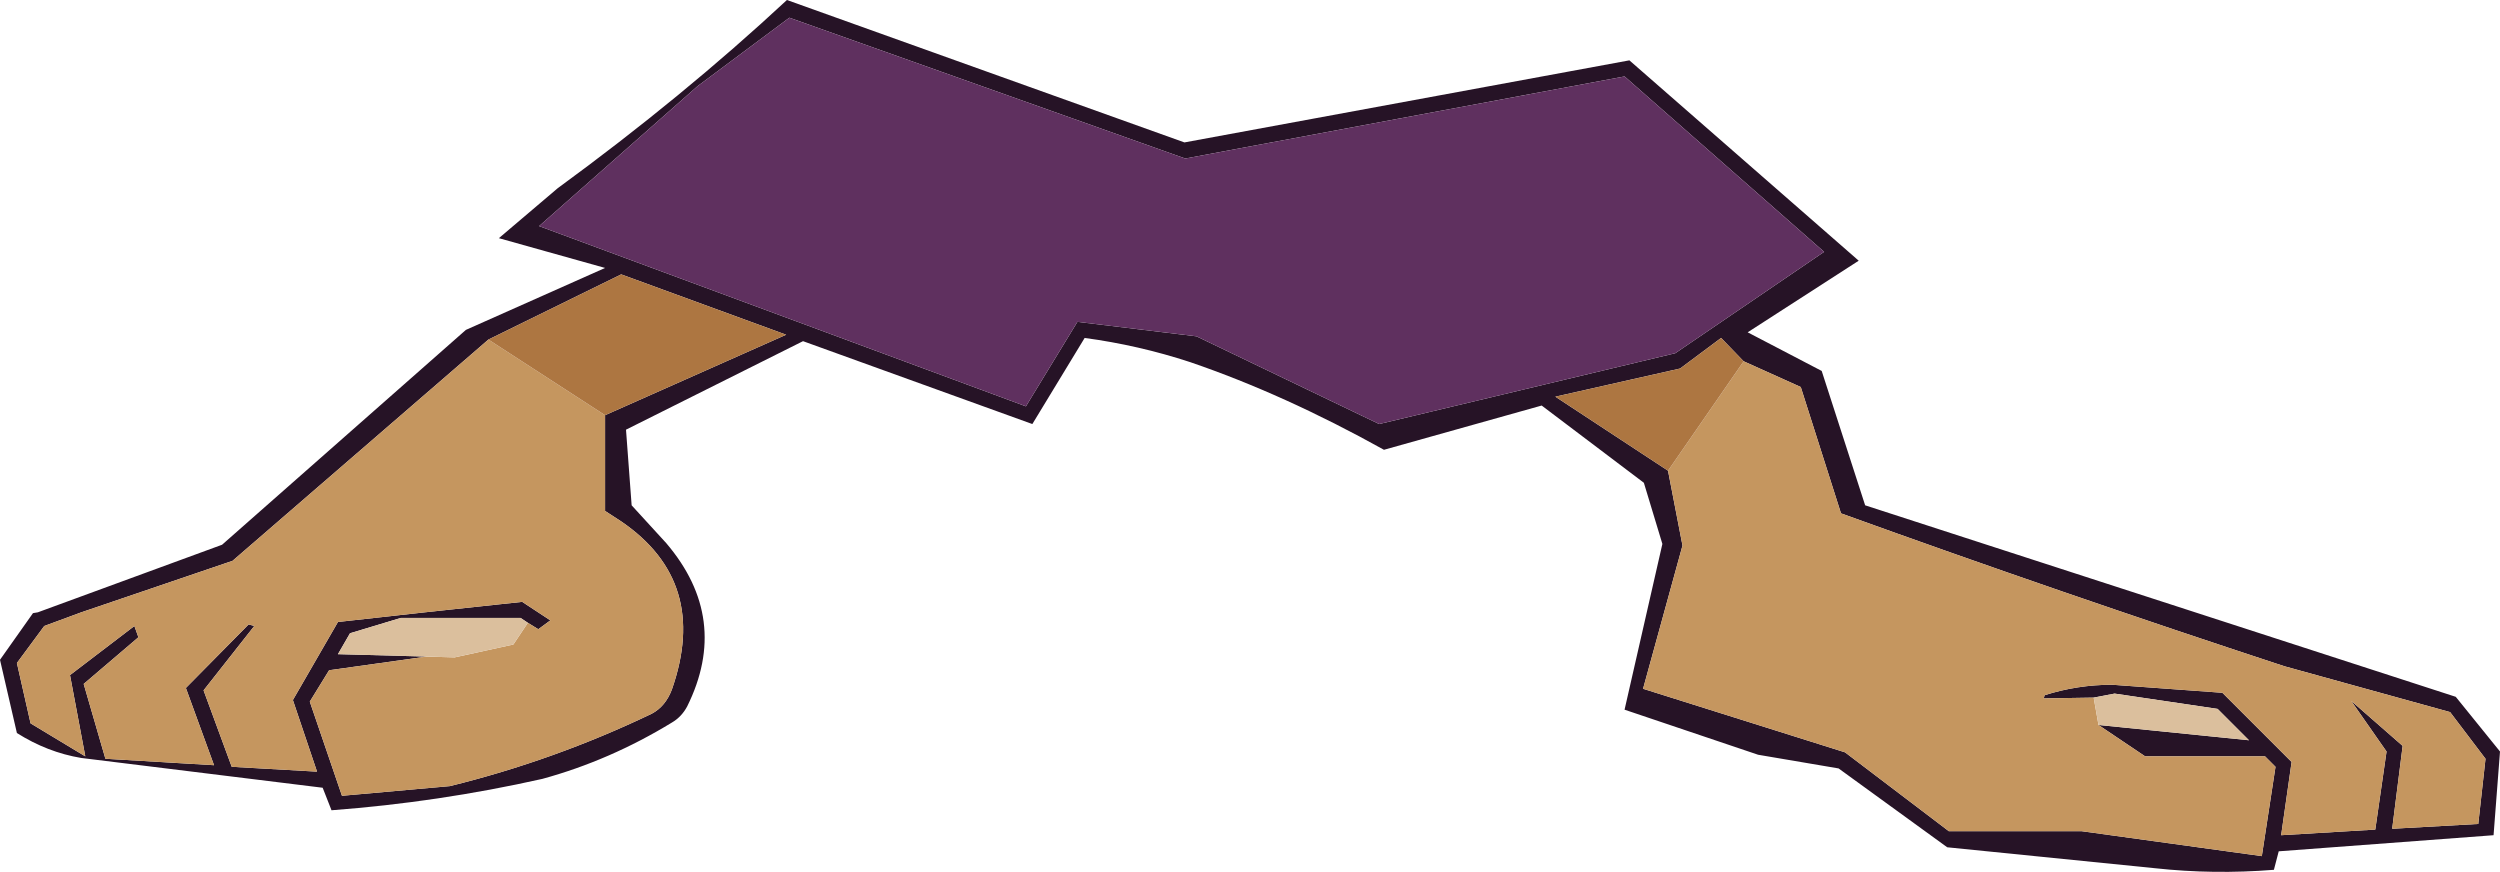 <?xml version="1.0" encoding="UTF-8" standalone="no"?>
<svg xmlns:xlink="http://www.w3.org/1999/xlink" height="54.2px" width="155.35px" xmlns="http://www.w3.org/2000/svg">
  <g transform="matrix(1.0, 0.0, 0.0, 1.0, 77.65, 27.1)">
    <path d="M35.7 -11.45 L23.3 -22.35 -4.0 -17.25 -28.6 -26.0 -34.3 -21.75 -44.15 -13.05 -13.9 -1.85 -10.7 -7.1 -3.3 -6.2 8.05 -0.75 26.45 -5.15 35.7 -11.45 M18.15 -1.9 L8.35 0.85 Q2.15 -2.6 -3.7 -4.6 -6.9 -5.65 -10.25 -6.1 L-13.5 -0.75 -27.75 -5.9 -38.75 -0.4 -38.4 4.3 -36.25 6.65 Q-32.25 11.35 -34.95 16.8 -35.3 17.45 -35.9 17.8 -39.75 20.15 -43.95 21.3 -50.4 22.75 -57.05 23.25 L-57.6 21.85 -72.6 20.0 Q-74.7 19.65 -76.6 18.45 L-77.65 13.9 -75.6 11.0 -75.3 10.95 -63.85 6.75 -48.7 -6.6 -40.05 -10.45 -46.65 -12.3 -43.0 -15.4 Q-35.2 -21.1 -28.75 -27.1 L-4.05 -18.25 23.6 -23.35 37.85 -10.9 30.95 -6.45 35.55 -4.05 38.25 4.3 74.95 16.2 77.7 19.6 77.3 24.8 63.95 25.8 63.65 26.95 Q59.9 27.25 56.25 26.85 L43.35 25.55 36.6 20.65 31.6 19.8 23.3 17.0 25.65 6.7 24.5 2.9 18.15 -1.9 M52.45 16.25 L49.35 16.3 49.4 16.1 Q51.45 15.45 53.6 15.45 L60.45 15.95 64.75 20.25 64.1 24.8 69.95 24.45 70.65 19.6 68.45 16.45 71.65 19.25 71.0 24.4 76.35 24.1 76.8 20.05 74.6 17.15 64.3 14.3 Q50.45 9.75 36.75 4.8 L34.25 -3.05 30.7 -4.65 29.3 -6.1 26.75 -4.2 19.0 -2.45 26.0 2.15 26.9 6.8 24.45 15.7 37.0 19.65 43.45 24.55 51.7 24.55 62.9 26.1 63.75 20.55 63.1 19.9 55.65 19.9 52.75 17.95 62.1 18.9 60.15 16.95 53.75 16.0 52.45 16.25 M-47.3 -6.0 L-63.2 7.75 -72.6 10.95 -74.9 11.8 -76.6 14.1 -75.75 17.85 -72.35 19.9 -73.3 14.85 -69.3 11.8 -69.05 12.5 -72.45 15.4 -71.1 20.05 -64.35 20.45 -66.1 15.65 -62.2 11.7 -61.85 11.8 -65.0 15.8 -63.25 20.55 -57.95 20.85 -59.45 16.4 -56.65 11.55 -51.25 10.95 -45.2 10.3 -43.45 11.45 -44.2 12.0 -44.85 11.6 -45.3 11.3 -52.75 11.3 -55.9 12.25 -56.65 13.55 -51.15 13.7 -57.2 14.55 -58.4 16.5 -56.4 22.35 -49.7 21.75 Q-43.2 20.15 -37.15 17.25 -36.3 16.8 -35.9 15.75 -33.55 9.05 -39.05 5.3 L-40.05 4.65 -40.05 -1.3 -28.8 -6.3 -39.05 -10.05 -47.3 -6.0" fill="#261326" fill-rule="evenodd" stroke="none"/>
    <path d="M35.7 -11.45 L26.45 -5.15 8.05 -0.75 -3.3 -6.2 -10.7 -7.1 -13.9 -1.85 -44.15 -13.05 -34.3 -21.75 -28.6 -26.0 -4.0 -17.25 23.3 -22.35 35.7 -11.45" fill="#5f305f" fill-rule="evenodd" stroke="none"/>
    <path d="M30.7 -4.65 L34.25 -3.05 36.75 4.8 Q50.45 9.75 64.3 14.3 L74.6 17.15 76.8 20.05 76.35 24.1 71.0 24.4 71.65 19.25 68.45 16.45 70.65 19.6 69.95 24.45 64.1 24.8 64.75 20.25 60.45 15.95 53.6 15.45 Q51.45 15.45 49.4 16.1 L49.35 16.3 52.45 16.25 52.75 17.95 55.65 19.9 63.1 19.9 63.75 20.55 62.9 26.1 51.7 24.55 43.45 24.55 37.0 19.65 24.45 15.7 26.9 6.8 26.0 2.15 30.7 -4.65 M-44.85 11.6 L-44.2 12.0 -43.45 11.45 -45.2 10.3 -51.25 10.95 -56.65 11.55 -59.45 16.4 -57.95 20.85 -63.25 20.55 -65.0 15.8 -61.85 11.8 -62.2 11.7 -66.1 15.65 -64.35 20.45 -71.1 20.05 -72.45 15.4 -69.05 12.5 -69.3 11.8 -73.3 14.85 -72.35 19.9 -75.75 17.85 -76.6 14.1 -74.9 11.8 -72.6 10.95 -63.2 7.75 -47.3 -6.0 -40.05 -1.3 -40.05 4.65 -39.05 5.3 Q-33.55 9.05 -35.9 15.75 -36.3 16.8 -37.15 17.25 -43.2 20.15 -49.7 21.75 L-56.4 22.35 -58.4 16.5 -57.2 14.55 -51.15 13.7 -49.4 13.75 -45.75 12.95 -44.85 11.6" fill="#c5965f" fill-rule="evenodd" stroke="none"/>
    <path d="M26.0 2.15 L19.0 -2.45 26.75 -4.2 29.3 -6.1 30.7 -4.65 26.0 2.15 M-47.3 -6.0 L-39.05 -10.05 -28.8 -6.3 -40.05 -1.3 -47.3 -6.0" fill="#ad7641" fill-rule="evenodd" stroke="none"/>
    <path d="M52.45 16.25 L53.75 16.0 60.15 16.95 62.1 18.9 52.75 17.95 52.45 16.25 M-51.15 13.7 L-56.65 13.55 -55.9 12.25 -52.75 11.3 -45.3 11.3 -44.85 11.6 -45.75 12.95 -49.4 13.75 -51.15 13.7" fill="#dbbf9d" fill-rule="evenodd" stroke="none"/>
  </g>
</svg>
